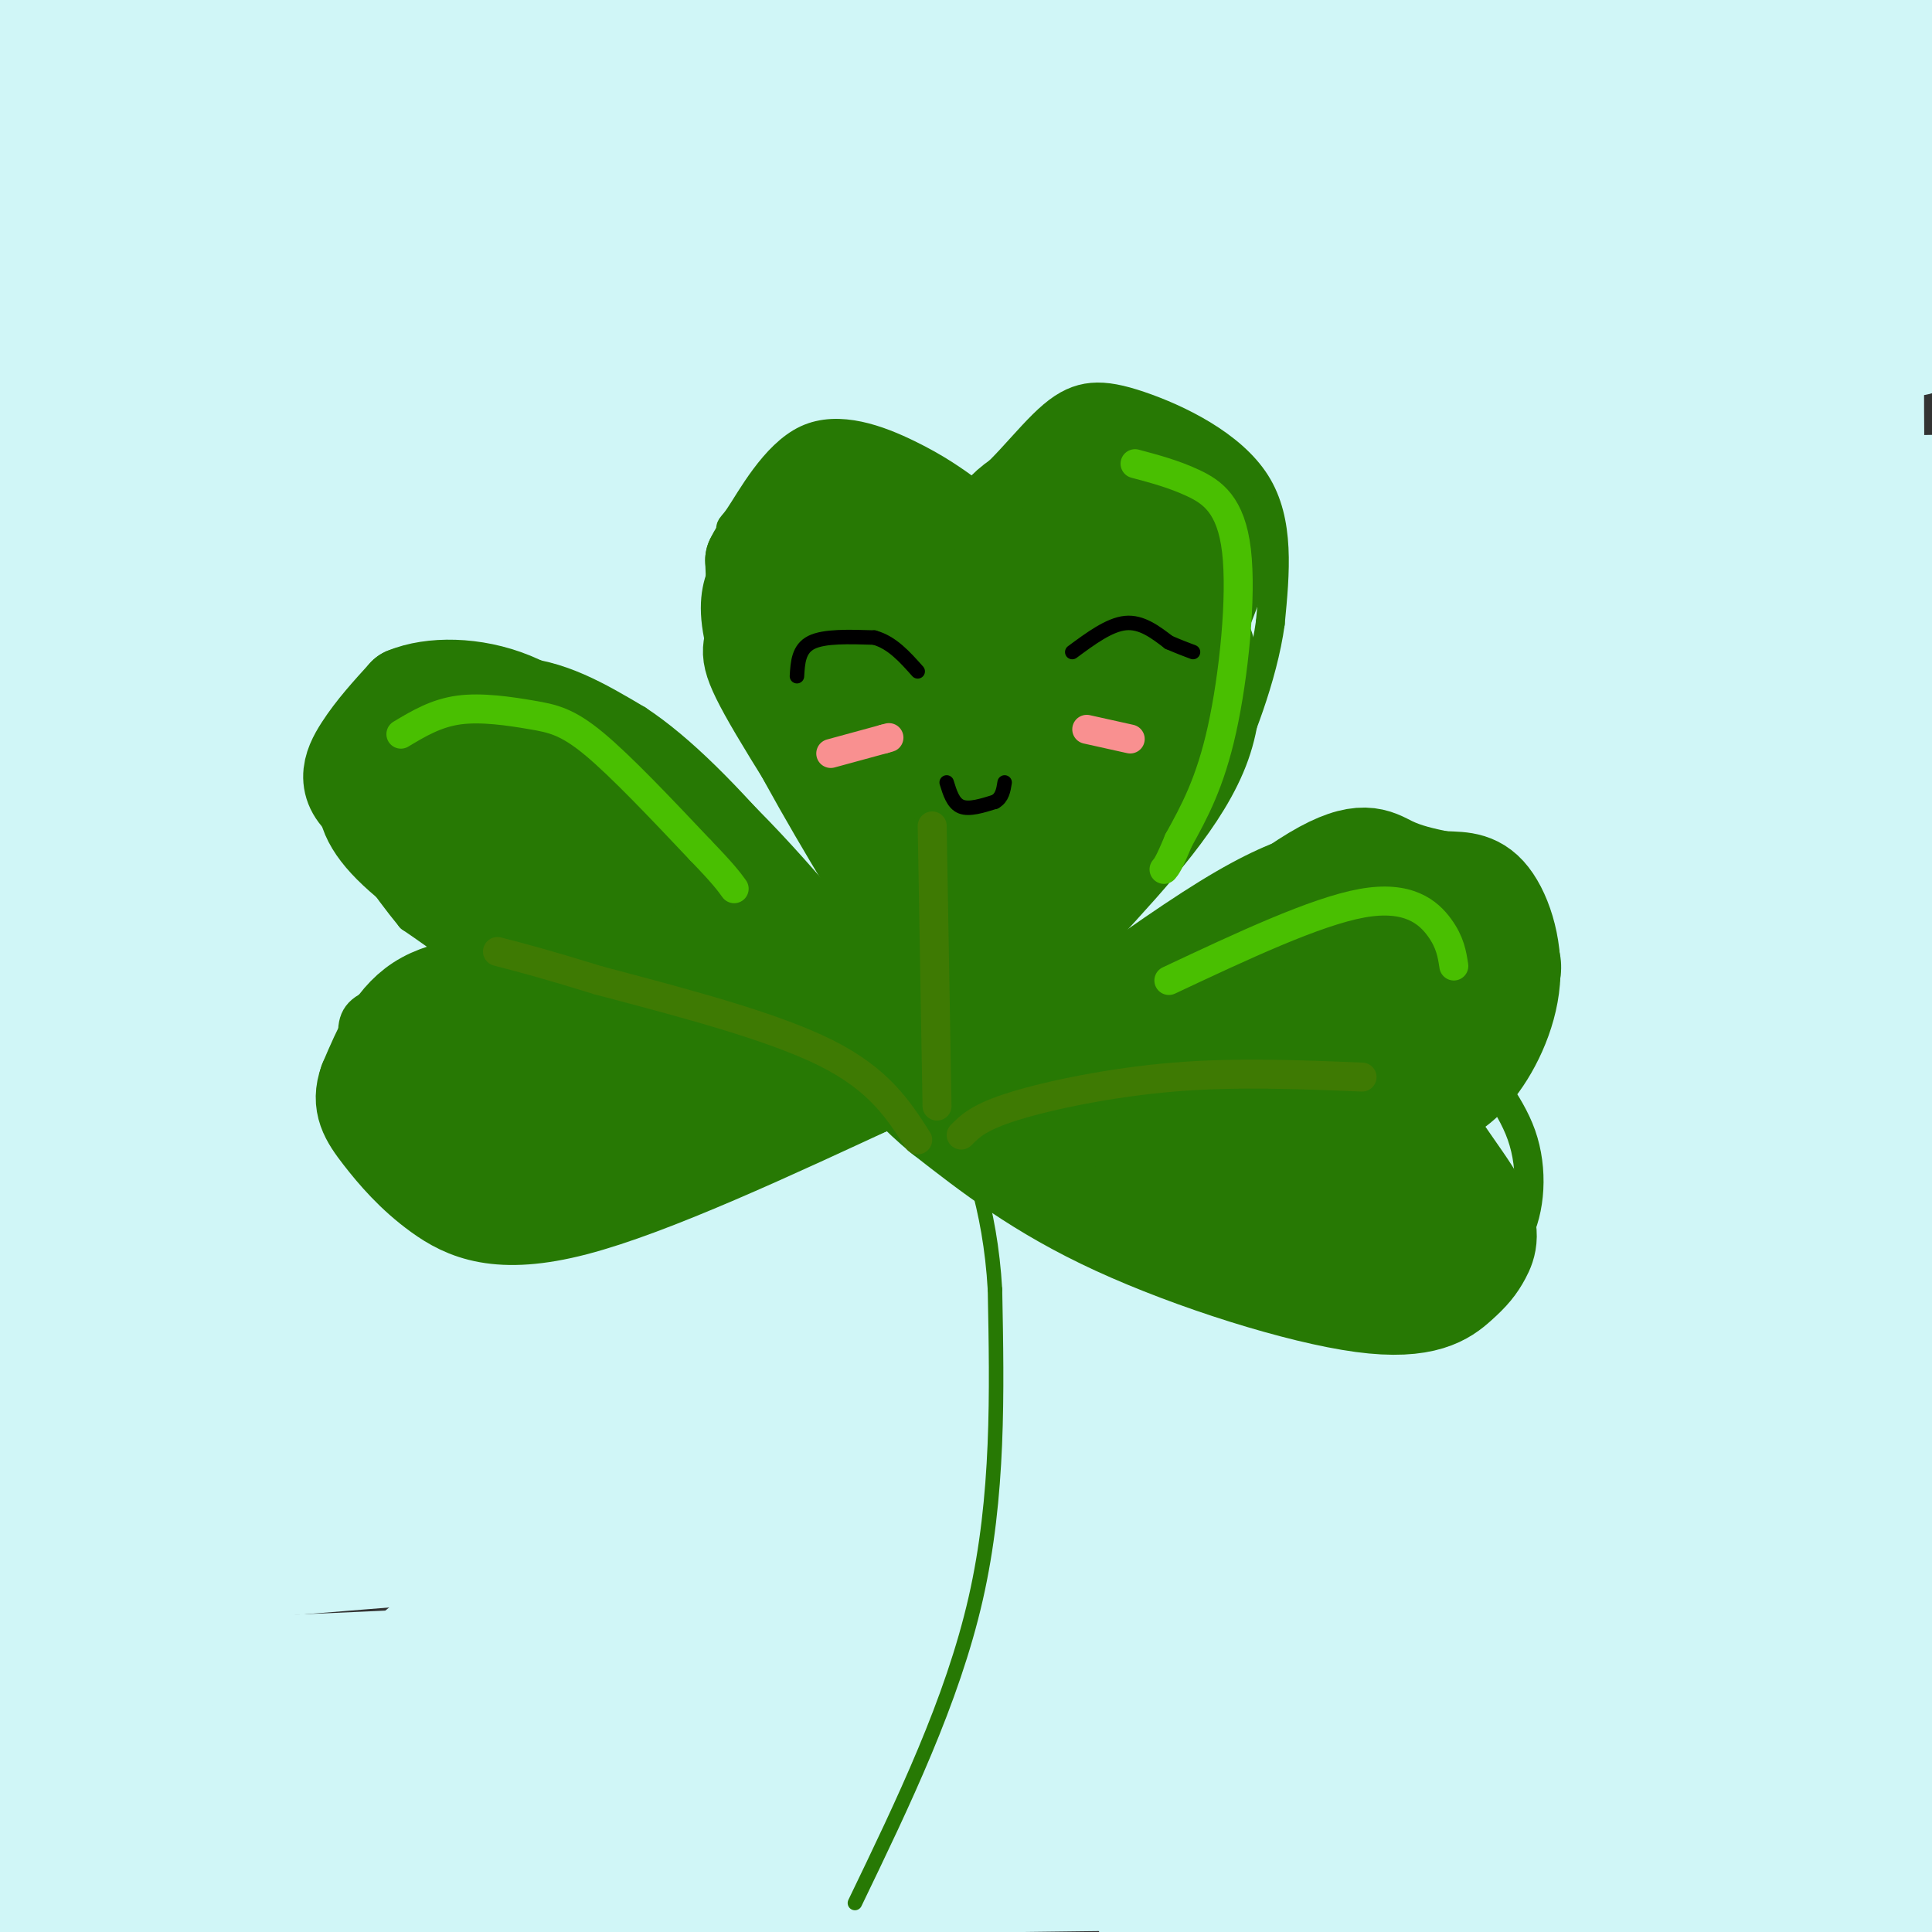 <svg viewBox='0 0 400 400' version='1.1' xmlns='http://www.w3.org/2000/svg' xmlns:xlink='http://www.w3.org/1999/xlink'><rect x="0" y="0" width="400" height="400" fill="#333333" stroke="none"/><g fill='none' stroke='rgb(208,246,247)' stroke-width='28' stroke-linecap='round' stroke-linejoin='round'><path d='M122,47c-9.667,-4.083 -19.333,-8.167 -42,-12c-22.667,-3.833 -58.333,-7.417 -94,-11'/><path d='M21,24c84.391,-3.123 168.781,-6.246 206,-8c37.219,-1.754 27.265,-2.140 27,-4c-0.265,-1.860 9.159,-5.193 -51,-4c-60.159,1.193 -189.903,6.912 -202,6c-12.097,-0.912 93.451,-8.456 199,-16'/><path d='M86,0c-17.250,0.667 -34.500,1.333 -6,1c28.500,-0.333 102.750,-1.667 177,-3'/><path d='M328,0c-174.801,10.244 -349.601,20.488 -323,20c26.601,-0.488 254.604,-11.708 352,-15c97.396,-3.292 64.183,1.344 -29,8c-93.183,6.656 -246.338,15.330 -253,15c-6.662,-0.330 133.169,-9.665 273,-19'/><path d='M348,9c56.667,-3.500 61.833,-2.750 67,-2'/><path d='M375,13c0.000,0.000 -381.000,30.000 -381,30'/><path d='M4,43c51.107,-6.661 102.214,-13.321 164,-18c61.786,-4.679 134.250,-7.375 158,-7c23.750,0.375 -1.214,3.821 -69,12c-67.786,8.179 -178.393,21.089 -289,34'/><path d='M38,64c0.000,0.000 368.000,-26.000 368,-26'/><path d='M335,50c-135.711,12.978 -271.422,25.956 -283,25c-11.578,-0.956 100.978,-15.844 180,-25c79.022,-9.156 124.511,-12.578 170,-16'/><path d='M371,40c0.000,0.000 -414.000,56.000 -414,56'/><path d='M56,93c134.022,-10.022 268.044,-20.044 307,-21c38.956,-0.956 -17.156,7.156 -95,14c-77.844,6.844 -177.422,12.422 -277,18'/><path d='M47,100c58.202,-4.077 116.405,-8.155 188,-12c71.595,-3.845 156.583,-7.458 145,-3c-11.583,4.458 -119.738,16.988 -205,26c-85.262,9.012 -147.631,14.506 -210,20'/><path d='M38,125c81.167,-6.250 162.333,-12.500 223,-16c60.667,-3.500 100.833,-4.250 141,-5'/><path d='M358,112c-69.833,9.500 -139.667,19.000 -208,27c-68.333,8.000 -135.167,14.500 -202,21'/><path d='M0,152c68.565,-6.583 137.131,-13.167 219,-19c81.869,-5.833 177.042,-10.917 174,-6c-3.042,4.917 -104.298,19.833 -192,32c-87.702,12.167 -161.851,21.583 -236,31'/><path d='M7,185c66.417,-7.333 132.833,-14.667 199,-19c66.167,-4.333 132.083,-5.667 198,-7'/><path d='M380,164c-43.667,6.167 -87.333,12.333 -151,18c-63.667,5.667 -147.333,10.833 -231,16'/><path d='M0,198c80.247,-5.764 160.494,-11.528 233,-15c72.506,-3.472 137.270,-4.652 150,-2c12.730,2.652 -26.573,9.137 -77,17c-50.427,7.863 -111.979,17.104 -166,24c-54.021,6.896 -100.510,11.448 -147,16'/><path d='M26,233c63.667,-10.167 127.333,-20.333 191,-28c63.667,-7.667 127.333,-12.833 191,-18'/><path d='M338,205c0.000,0.000 -343.000,35.000 -343,35'/><path d='M43,238c45.346,-4.805 90.692,-9.611 146,-13c55.308,-3.389 120.577,-5.362 137,-4c16.423,1.362 -16.002,6.059 -31,9c-14.998,2.941 -12.571,4.126 -64,10c-51.429,5.874 -156.715,16.437 -262,27'/><path d='M11,264c23.417,-3.417 46.833,-6.833 115,-10c68.167,-3.167 181.083,-6.083 294,-9'/><path d='M380,247c0.000,0.000 -402.000,32.000 -402,32'/><path d='M52,277c72.719,-5.574 145.439,-11.148 205,-14c59.561,-2.852 105.965,-2.981 124,-2c18.035,0.981 7.702,3.072 -30,9c-37.702,5.928 -102.772,15.694 -168,23c-65.228,7.306 -130.614,12.153 -196,17'/><path d='M60,302c82.500,-4.417 165.000,-8.833 225,-11c60.000,-2.167 97.500,-2.083 135,-2'/><path d='M388,294c0.000,0.000 -360.000,29.000 -360,29'/><path d='M155,321c102.778,-4.422 205.556,-8.844 210,-5c4.444,3.844 -89.444,15.956 -164,23c-74.556,7.044 -129.778,9.022 -185,11'/><path d='M89,344c64.500,-3.583 129.000,-7.167 184,-9c55.000,-1.833 100.500,-1.917 146,-2'/><path d='M338,338c-133.833,6.417 -267.667,12.833 -254,14c13.667,1.167 174.833,-2.917 336,-7'/><path d='M393,348c-175.000,9.917 -350.000,19.833 -348,23c2.000,3.167 181.000,-0.417 360,-4'/><path d='M398,368c-125.583,3.917 -251.167,7.833 -244,8c7.167,0.167 147.083,-3.417 287,-7'/><path d='M385,372c-128.484,4.643 -256.968,9.286 -311,12c-54.032,2.714 -33.613,3.498 39,3c72.613,-0.498 197.418,-2.277 169,-2c-28.418,0.277 -210.061,2.610 -278,3c-67.939,0.390 -22.176,-1.164 -3,-1c19.176,0.164 11.765,2.047 8,-17c-3.765,-19.047 -3.882,-59.023 -4,-99'/><path d='M5,271c-1.080,-25.131 -1.782,-38.458 0,-6c1.782,32.458 6.046,110.700 11,129c4.954,18.300 10.596,-23.342 15,-49c4.404,-25.658 7.570,-35.331 2,-59c-5.570,-23.669 -19.877,-61.334 -27,-93c-7.123,-31.666 -7.061,-57.333 -7,-83'/><path d='M-1,101c5.429,18.600 10.859,37.200 16,62c5.141,24.800 9.994,55.802 15,93c5.006,37.198 10.164,80.594 12,45c1.836,-35.594 0.351,-150.179 3,-181c2.649,-30.821 9.432,22.120 13,60c3.568,37.880 3.922,60.698 5,83c1.078,22.302 2.879,44.086 8,24c5.121,-20.086 13.560,-82.043 22,-144'/><path d='M93,143c-0.717,-1.293 -13.508,67.476 -19,99c-5.492,31.524 -3.684,25.803 -3,29c0.684,3.197 0.244,15.310 5,10c4.756,-5.310 14.708,-28.044 28,-49c13.292,-20.956 29.924,-40.135 37,-50c7.076,-9.865 4.595,-10.415 5,-11c0.405,-0.585 3.696,-1.205 -2,-8c-5.696,-6.795 -20.380,-19.766 -42,-31c-21.620,-11.234 -50.177,-20.733 -61,-29c-10.823,-8.267 -3.914,-15.303 -2,-29c1.914,-13.697 -1.167,-34.056 -9,-28c-7.833,6.056 -20.416,38.528 -33,71'/><path d='M0,110c-17.422,-14.289 -34.844,-28.578 18,-40c52.844,-11.422 175.956,-19.978 259,-29c83.044,-9.022 126.022,-18.511 169,-28'/><path d='M396,68c-4.735,-20.744 -9.469,-41.489 -11,-20c-1.531,21.489 0.143,85.210 0,100c-0.143,14.790 -2.102,-19.352 -5,-40c-2.898,-20.648 -6.733,-27.803 -10,-37c-3.267,-9.197 -5.964,-20.437 -11,-32c-5.036,-11.563 -12.412,-23.450 -16,-28c-3.588,-4.550 -3.389,-1.763 -4,16c-0.611,17.763 -2.032,50.504 2,93c4.032,42.496 13.516,94.748 23,147'/><path d='M364,267c4.594,31.662 4.580,37.318 0,7c-4.580,-30.318 -13.724,-96.610 -13,-103c0.724,-6.390 11.318,47.122 13,101c1.682,53.878 -5.547,108.121 -1,64c4.547,-44.121 20.871,-186.606 29,-222c8.129,-35.394 8.065,36.303 8,108'/><path d='M398,294c-0.764,21.985 -1.527,43.970 -1,18c0.527,-25.970 2.345,-99.897 -1,-109c-3.345,-9.103 -11.852,46.616 -20,77c-8.148,30.384 -15.937,35.433 -18,33c-2.063,-2.433 1.598,-12.347 1,-40c-0.598,-27.653 -5.457,-73.044 -11,-82c-5.543,-8.956 -11.772,18.522 -18,46'/><path d='M330,237c-2.556,9.241 0.053,9.344 -1,6c-1.053,-3.344 -5.767,-10.134 -28,-17c-22.233,-6.866 -61.984,-13.809 -86,-18c-24.016,-4.191 -32.297,-5.631 -59,-8c-26.703,-2.369 -71.829,-5.669 -87,-5c-15.171,0.669 -0.388,5.306 4,7c4.388,1.694 -1.618,0.444 15,7c16.618,6.556 55.859,20.919 83,30c27.141,9.081 42.183,12.880 82,20c39.817,7.120 104.408,17.560 169,28'/><path d='M381,326c-4.678,2.061 -9.356,4.121 -15,-2c-5.644,-6.121 -12.255,-20.424 -17,-20c-4.745,0.424 -7.624,15.576 -8,22c-0.376,6.424 1.750,4.121 -11,15c-12.750,10.879 -40.375,34.939 -68,59'/><path d='M283,399c0.000,0.000 127.000,0.000 127,0'/><path d='M397,389c-29.525,0.720 -59.051,1.440 -66,1c-6.949,-0.440 8.677,-2.041 19,-1c10.323,1.041 15.342,4.725 25,6c9.658,1.275 23.955,0.140 -11,2c-34.955,1.860 -119.163,6.715 -123,-1c-3.837,-7.715 72.698,-28.000 107,-39c34.302,-11.000 26.372,-12.714 24,-15c-2.372,-2.286 0.814,-5.143 4,-8'/><path d='M376,334c2.000,-11.333 5.000,-35.667 8,-60'/></g>
<g fill='none' stroke='rgb(39,121,4)' stroke-width='3' stroke-linecap='round' stroke-linejoin='round'><path d='M177,394c10.083,-20.917 20.167,-41.833 25,-63c4.833,-21.167 4.417,-42.583 4,-64'/><path d='M206,267c-1.000,-17.333 -5.500,-28.667 -10,-40'/></g>
<g fill='none' stroke='rgb(39,121,4)' stroke-width='6' stroke-linecap='round' stroke-linejoin='round'><path d='M195,226c-9.851,4.417 -19.702,8.833 -32,12c-12.298,3.167 -27.042,5.083 -37,6c-9.958,0.917 -15.131,0.833 -22,-2c-6.869,-2.833 -15.435,-8.417 -24,-14'/><path d='M80,228c-5.413,-4.954 -6.946,-10.338 -7,-14c-0.054,-3.662 1.370,-5.601 7,-7c5.630,-1.399 15.466,-2.257 17,-5c1.534,-2.743 -5.233,-7.372 -12,-12'/><path d='M85,190c-5.068,-6.158 -11.736,-15.553 -14,-22c-2.264,-6.447 -0.122,-9.944 1,-13c1.122,-3.056 1.225,-5.669 7,-9c5.775,-3.331 17.221,-7.380 27,-7c9.779,0.380 17.889,5.190 26,10'/><path d='M132,149c9.067,5.956 18.733,15.844 30,29c11.267,13.156 24.133,29.578 37,46'/><path d='M199,224c-3.622,-7.422 -31.178,-48.978 -43,-73c-11.822,-24.022 -7.911,-30.511 -4,-37'/><path d='M152,114c-0.947,-6.317 -1.316,-3.611 1,-7c2.316,-3.389 7.316,-12.874 14,-16c6.684,-3.126 15.053,0.107 21,3c5.947,2.893 9.474,5.447 13,8'/><path d='M201,102c5.144,-2.102 11.502,-11.357 17,-16c5.498,-4.643 10.134,-4.673 18,-2c7.866,2.673 18.962,8.049 24,16c5.038,7.951 4.019,18.475 3,29'/><path d='M263,129c-1.504,11.115 -6.764,24.402 -10,31c-3.236,6.598 -4.448,6.507 -7,10c-2.552,3.493 -6.443,10.569 -15,20c-8.557,9.431 -21.778,21.215 -35,33'/><path d='M196,223c5.182,-2.914 35.636,-26.699 54,-38c18.364,-11.301 24.636,-10.120 29,-10c4.364,0.120 6.818,-0.823 10,0c3.182,0.823 7.091,3.411 11,6'/><path d='M300,181c2.410,0.730 2.935,-0.443 7,2c4.065,2.443 11.671,8.504 13,15c1.329,6.496 -3.620,13.427 -7,17c-3.380,3.573 -5.190,3.786 -7,4'/><path d='M306,219c0.853,3.107 6.486,8.874 9,16c2.514,7.126 1.907,15.611 -1,21c-2.907,5.389 -8.116,7.683 -13,9c-4.884,1.317 -9.442,1.659 -14,2'/><path d='M287,267c-5.378,0.711 -11.822,1.489 -27,-5c-15.178,-6.489 -39.089,-20.244 -63,-34'/><path d='M197,228c-11.000,-5.833 -7.000,-3.417 -3,-1'/></g>
<g fill='none' stroke='rgb(39,121,4)' stroke-width='20' stroke-linecap='round' stroke-linejoin='round'><path d='M108,195c-10.155,-6.827 -20.310,-13.655 -26,-19c-5.690,-5.345 -6.917,-9.208 -6,-13c0.917,-3.792 3.976,-7.512 10,-10c6.024,-2.488 15.012,-3.744 24,-5'/><path d='M110,148c9.867,2.244 22.533,10.356 35,22c12.467,11.644 24.733,26.822 37,42'/><path d='M182,212c-1.573,-1.220 -24.004,-25.269 -34,-36c-9.996,-10.731 -7.556,-8.144 -15,-8c-7.444,0.144 -24.774,-2.153 -33,0c-8.226,2.153 -7.350,8.758 -6,13c1.350,4.242 3.175,6.121 5,8'/><path d='M99,189c2.531,2.198 6.359,3.692 9,6c2.641,2.308 4.096,5.429 0,7c-4.096,1.571 -13.742,1.592 -20,5c-6.258,3.408 -9.129,10.204 -12,17'/><path d='M76,224c-1.665,4.528 0.172,7.348 3,11c2.828,3.652 6.646,8.137 12,12c5.354,3.863 12.244,7.104 28,3c15.756,-4.104 40.378,-15.552 65,-27'/><path d='M184,223c13.900,-5.679 16.148,-6.378 2,-2c-14.148,4.378 -44.694,13.833 -61,17c-16.306,3.167 -18.373,0.048 -24,-3c-5.627,-3.048 -14.813,-6.024 -24,-9'/><path d='M77,226c-2.205,-3.181 4.283,-6.633 15,-6c10.717,0.633 25.664,5.351 32,6c6.336,0.649 4.060,-2.771 3,-7c-1.060,-4.229 -0.903,-9.268 -6,-14c-5.097,-4.732 -15.449,-9.159 -18,-16c-2.551,-6.841 2.700,-16.098 2,-24c-0.700,-7.902 -7.350,-14.451 -14,-21'/><path d='M91,144c-2.989,-1.786 -3.461,4.249 10,18c13.461,13.751 40.856,35.218 51,44c10.144,8.782 3.037,4.878 0,4c-3.037,-0.878 -2.003,1.271 -6,2c-3.997,0.729 -13.024,0.038 -18,-1c-4.976,-1.038 -5.900,-2.422 -7,-5c-1.100,-2.578 -2.377,-6.351 -1,-7c1.377,-0.649 5.409,1.825 10,6c4.591,4.175 9.740,10.050 11,14c1.260,3.950 -1.370,5.975 -4,8'/><path d='M137,227c-5.285,2.044 -16.496,3.154 -21,2c-4.504,-1.154 -2.299,-4.573 1,-8c3.299,-3.427 7.693,-6.863 11,-11c3.307,-4.137 5.525,-8.975 2,-14c-3.525,-5.025 -12.795,-10.238 -15,-14c-2.205,-3.762 2.656,-6.075 8,-6c5.344,0.075 11.172,2.537 17,5'/><path d='M140,181c4.271,1.046 6.447,1.161 10,7c3.553,5.839 8.482,17.402 11,23c2.518,5.598 2.623,5.233 -1,7c-3.623,1.767 -10.975,5.668 -16,7c-5.025,1.332 -7.721,0.095 -13,-7c-5.279,-7.095 -13.139,-20.047 -21,-33'/><path d='M110,185c-3.319,-6.467 -1.116,-6.136 -7,-8c-5.884,-1.864 -19.853,-5.925 -26,-10c-6.147,-4.075 -4.470,-8.164 -2,-12c2.470,-3.836 5.735,-7.418 9,-11'/><path d='M84,144c5.303,-2.212 14.059,-2.243 22,1c7.941,3.243 15.067,9.761 19,13c3.933,3.239 4.673,3.198 12,11c7.327,7.802 21.242,23.447 17,30c-4.242,6.553 -26.641,4.015 -37,4c-10.359,-0.015 -8.680,2.492 -7,5'/><path d='M110,208c-2.111,3.489 -3.889,9.711 -3,11c0.889,1.289 4.444,-2.356 8,-6'/><path d='M198,205c-15.067,-23.178 -30.133,-46.356 -37,-58c-6.867,-11.644 -5.533,-11.756 -5,-15c0.533,-3.244 0.267,-9.622 0,-16'/><path d='M156,116c2.631,-5.524 9.208,-11.333 12,-15c2.792,-3.667 1.798,-5.190 8,-2c6.202,3.190 19.601,11.095 33,19'/><path d='M209,118c7.012,-0.425 8.042,-10.987 11,-17c2.958,-6.013 7.844,-7.478 12,-8c4.156,-0.522 7.580,-0.102 11,3c3.420,3.102 6.834,8.886 8,13c1.166,4.114 0.083,6.557 -1,9'/><path d='M250,118c-0.929,6.988 -2.750,19.958 -11,37c-8.250,17.042 -22.929,38.155 -32,42c-9.071,3.845 -12.536,-9.577 -16,-23'/><path d='M191,174c-5.524,-14.751 -11.334,-40.128 -13,-51c-1.666,-10.872 0.813,-7.239 3,-7c2.187,0.239 4.081,-2.915 7,2c2.919,4.915 6.863,17.900 4,22c-2.863,4.100 -12.532,-0.686 -17,-5c-4.468,-4.314 -3.734,-8.157 -3,-12'/><path d='M172,123c-0.777,2.963 -1.219,16.372 2,21c3.219,4.628 10.097,0.477 16,-8c5.903,-8.477 10.829,-21.279 16,-28c5.171,-6.721 10.585,-7.360 16,-8'/><path d='M222,100c6.915,-1.936 16.204,-2.775 21,0c4.796,2.775 5.100,9.166 7,11c1.900,1.834 5.396,-0.887 1,11c-4.396,11.887 -16.683,38.382 -25,52c-8.317,13.618 -12.662,14.359 -15,17c-2.338,2.641 -2.668,7.183 -3,-3c-0.332,-10.183 -0.666,-35.092 -1,-60'/><path d='M207,128c0.070,-13.478 0.746,-17.173 2,-10c1.254,7.173 3.085,25.214 1,38c-2.085,12.786 -8.085,20.317 -10,18c-1.915,-2.317 0.255,-14.481 5,-27c4.745,-12.519 12.066,-25.393 17,-32c4.934,-6.607 7.482,-6.947 9,-7c1.518,-0.053 2.005,0.182 3,6c0.995,5.818 2.499,17.220 2,26c-0.499,8.780 -3.000,14.937 -3,12c-0.000,-2.937 2.500,-14.969 5,-27'/><path d='M238,125c0.872,-2.783 0.553,3.759 4,6c3.447,2.241 10.659,0.180 -1,18c-11.659,17.820 -42.188,55.520 -47,58c-4.812,2.480 16.094,-30.260 37,-63'/><path d='M231,144c8.929,-14.226 12.750,-18.292 16,-15c3.250,3.292 5.929,13.940 2,25c-3.929,11.060 -14.464,22.530 -25,34'/><path d='M224,188c-5.536,7.881 -6.875,10.583 -8,9c-1.125,-1.583 -2.036,-7.452 1,-21c3.036,-13.548 10.018,-34.774 17,-56'/><path d='M234,120c1.178,-7.911 -4.378,0.311 -11,15c-6.622,14.689 -14.311,35.844 -22,57'/><path d='M205,220c7.839,-1.560 15.679,-3.119 28,-11c12.321,-7.881 29.125,-22.083 39,-28c9.875,-5.917 12.821,-3.548 16,-2c3.179,1.548 6.589,2.274 10,3'/><path d='M298,182c3.416,0.333 6.957,-0.333 10,3c3.043,3.333 5.589,10.667 5,18c-0.589,7.333 -4.311,14.667 -8,19c-3.689,4.333 -7.344,5.667 -11,7'/><path d='M294,229c0.911,5.012 8.689,14.043 12,20c3.311,5.957 2.155,8.839 1,11c-1.155,2.161 -2.310,3.600 -5,6c-2.690,2.400 -6.917,5.762 -20,4c-13.083,-1.762 -35.024,-8.646 -51,-16c-15.976,-7.354 -25.988,-15.177 -36,-23'/><path d='M195,231c-9.943,-8.289 -16.799,-17.510 -8,-17c8.799,0.510 33.254,10.753 47,18c13.746,7.247 16.785,11.499 16,11c-0.785,-0.499 -5.392,-5.750 -10,-11'/><path d='M240,232c-3.765,-5.997 -8.177,-15.491 -6,-12c2.177,3.491 10.944,19.967 8,20c-2.944,0.033 -17.600,-16.376 -21,-18c-3.400,-1.624 4.457,11.536 6,15c1.543,3.464 -3.229,-2.768 -8,-9'/><path d='M219,228c-4.802,-4.830 -12.806,-12.405 -20,-21c-7.194,-8.595 -13.578,-18.211 -3,-9c10.578,9.211 38.117,37.249 48,46c9.883,8.751 2.109,-1.785 1,-9c-1.109,-7.215 4.445,-11.107 10,-15'/><path d='M255,220c3.925,-7.802 8.738,-19.808 16,-27c7.262,-7.192 16.974,-9.571 23,-5c6.026,4.571 8.368,16.091 8,22c-0.368,5.909 -3.445,6.206 -8,10c-4.555,3.794 -10.587,11.084 -15,10c-4.413,-1.084 -7.206,-10.542 -10,-20'/><path d='M269,210c-1.320,-0.682 0.380,7.611 0,13c-0.380,5.389 -2.839,7.872 -7,10c-4.161,2.128 -10.022,3.900 -18,-3c-7.978,-6.900 -18.071,-22.473 -10,-15c8.071,7.473 34.306,37.992 42,41c7.694,3.008 -3.153,-21.496 -14,-46'/><path d='M262,210c0.289,-1.463 8.011,17.879 11,22c2.989,4.121 1.244,-6.978 2,-19c0.756,-12.022 4.011,-24.968 8,-16c3.989,8.968 8.711,39.848 8,51c-0.711,11.152 -6.856,2.576 -13,-6'/><path d='M278,242c-9.071,-7.062 -25.248,-21.717 -32,-26c-6.752,-4.283 -4.080,1.805 -3,5c1.080,3.195 0.568,3.495 2,7c1.432,3.505 4.809,10.213 10,16c5.191,5.787 12.198,10.653 17,11c4.802,0.347 7.401,-3.827 10,-8'/><path d='M282,247c2.533,-3.644 3.867,-8.756 4,-14c0.133,-5.244 -0.933,-10.622 -2,-16'/></g>
<g fill='none' stroke='rgb(73,191,1)' stroke-width='6' stroke-linecap='round' stroke-linejoin='round'><path d='M83,152c3.631,-2.179 7.262,-4.357 12,-5c4.738,-0.643 10.583,0.250 15,1c4.417,0.750 7.405,1.357 13,6c5.595,4.643 13.798,13.321 22,22'/><path d='M145,176c4.833,5.000 5.917,6.500 7,8'/><path d='M235,96c4.018,1.071 8.036,2.143 12,4c3.964,1.857 7.875,4.500 9,14c1.125,9.500 -0.536,25.857 -3,37c-2.464,11.143 -5.732,17.071 -9,23'/><path d='M244,174c-2.000,4.833 -2.500,5.417 -3,6'/><path d='M242,203c15.178,-7.133 30.356,-14.267 40,-16c9.644,-1.733 13.756,1.933 16,5c2.244,3.067 2.622,5.533 3,8'/></g>
<g fill='none' stroke='rgb(62,122,3)' stroke-width='6' stroke-linecap='round' stroke-linejoin='round'><path d='M190,236c-4.000,-6.250 -8.000,-12.500 -19,-18c-11.000,-5.500 -29.000,-10.250 -47,-15'/><path d='M124,203c-11.333,-3.500 -16.167,-4.750 -21,-6'/><path d='M194,229c0.000,0.000 -1.000,-58.000 -1,-58'/><path d='M199,235c1.844,-1.867 3.689,-3.733 11,-6c7.311,-2.267 20.089,-4.933 33,-6c12.911,-1.067 25.956,-0.533 39,0'/></g>
<g fill='none' stroke='rgb(0,0,0)' stroke-width='3' stroke-linecap='round' stroke-linejoin='round'><path d='M165,140c0.167,-2.833 0.333,-5.667 3,-7c2.667,-1.333 7.833,-1.167 13,-1'/><path d='M181,132c3.667,1.000 6.333,4.000 9,7'/><path d='M222,135c3.833,-2.833 7.667,-5.667 11,-6c3.333,-0.333 6.167,1.833 9,4'/><path d='M242,133c2.333,1.000 3.667,1.500 5,2'/><path d='M196,162c0.667,2.167 1.333,4.333 3,5c1.667,0.667 4.333,-0.167 7,-1'/><path d='M206,166c1.500,-0.833 1.750,-2.417 2,-4'/></g>
<g fill='none' stroke='rgb(249,144,144)' stroke-width='6' stroke-linecap='round' stroke-linejoin='round'><path d='M225,151c0.000,0.000 9.000,2.000 9,2'/><path d='M172,156c0.000,0.000 11.000,-3.000 11,-3'/><path d='M183,153c1.833,-0.500 0.917,-0.250 0,0'/></g>
</svg>
